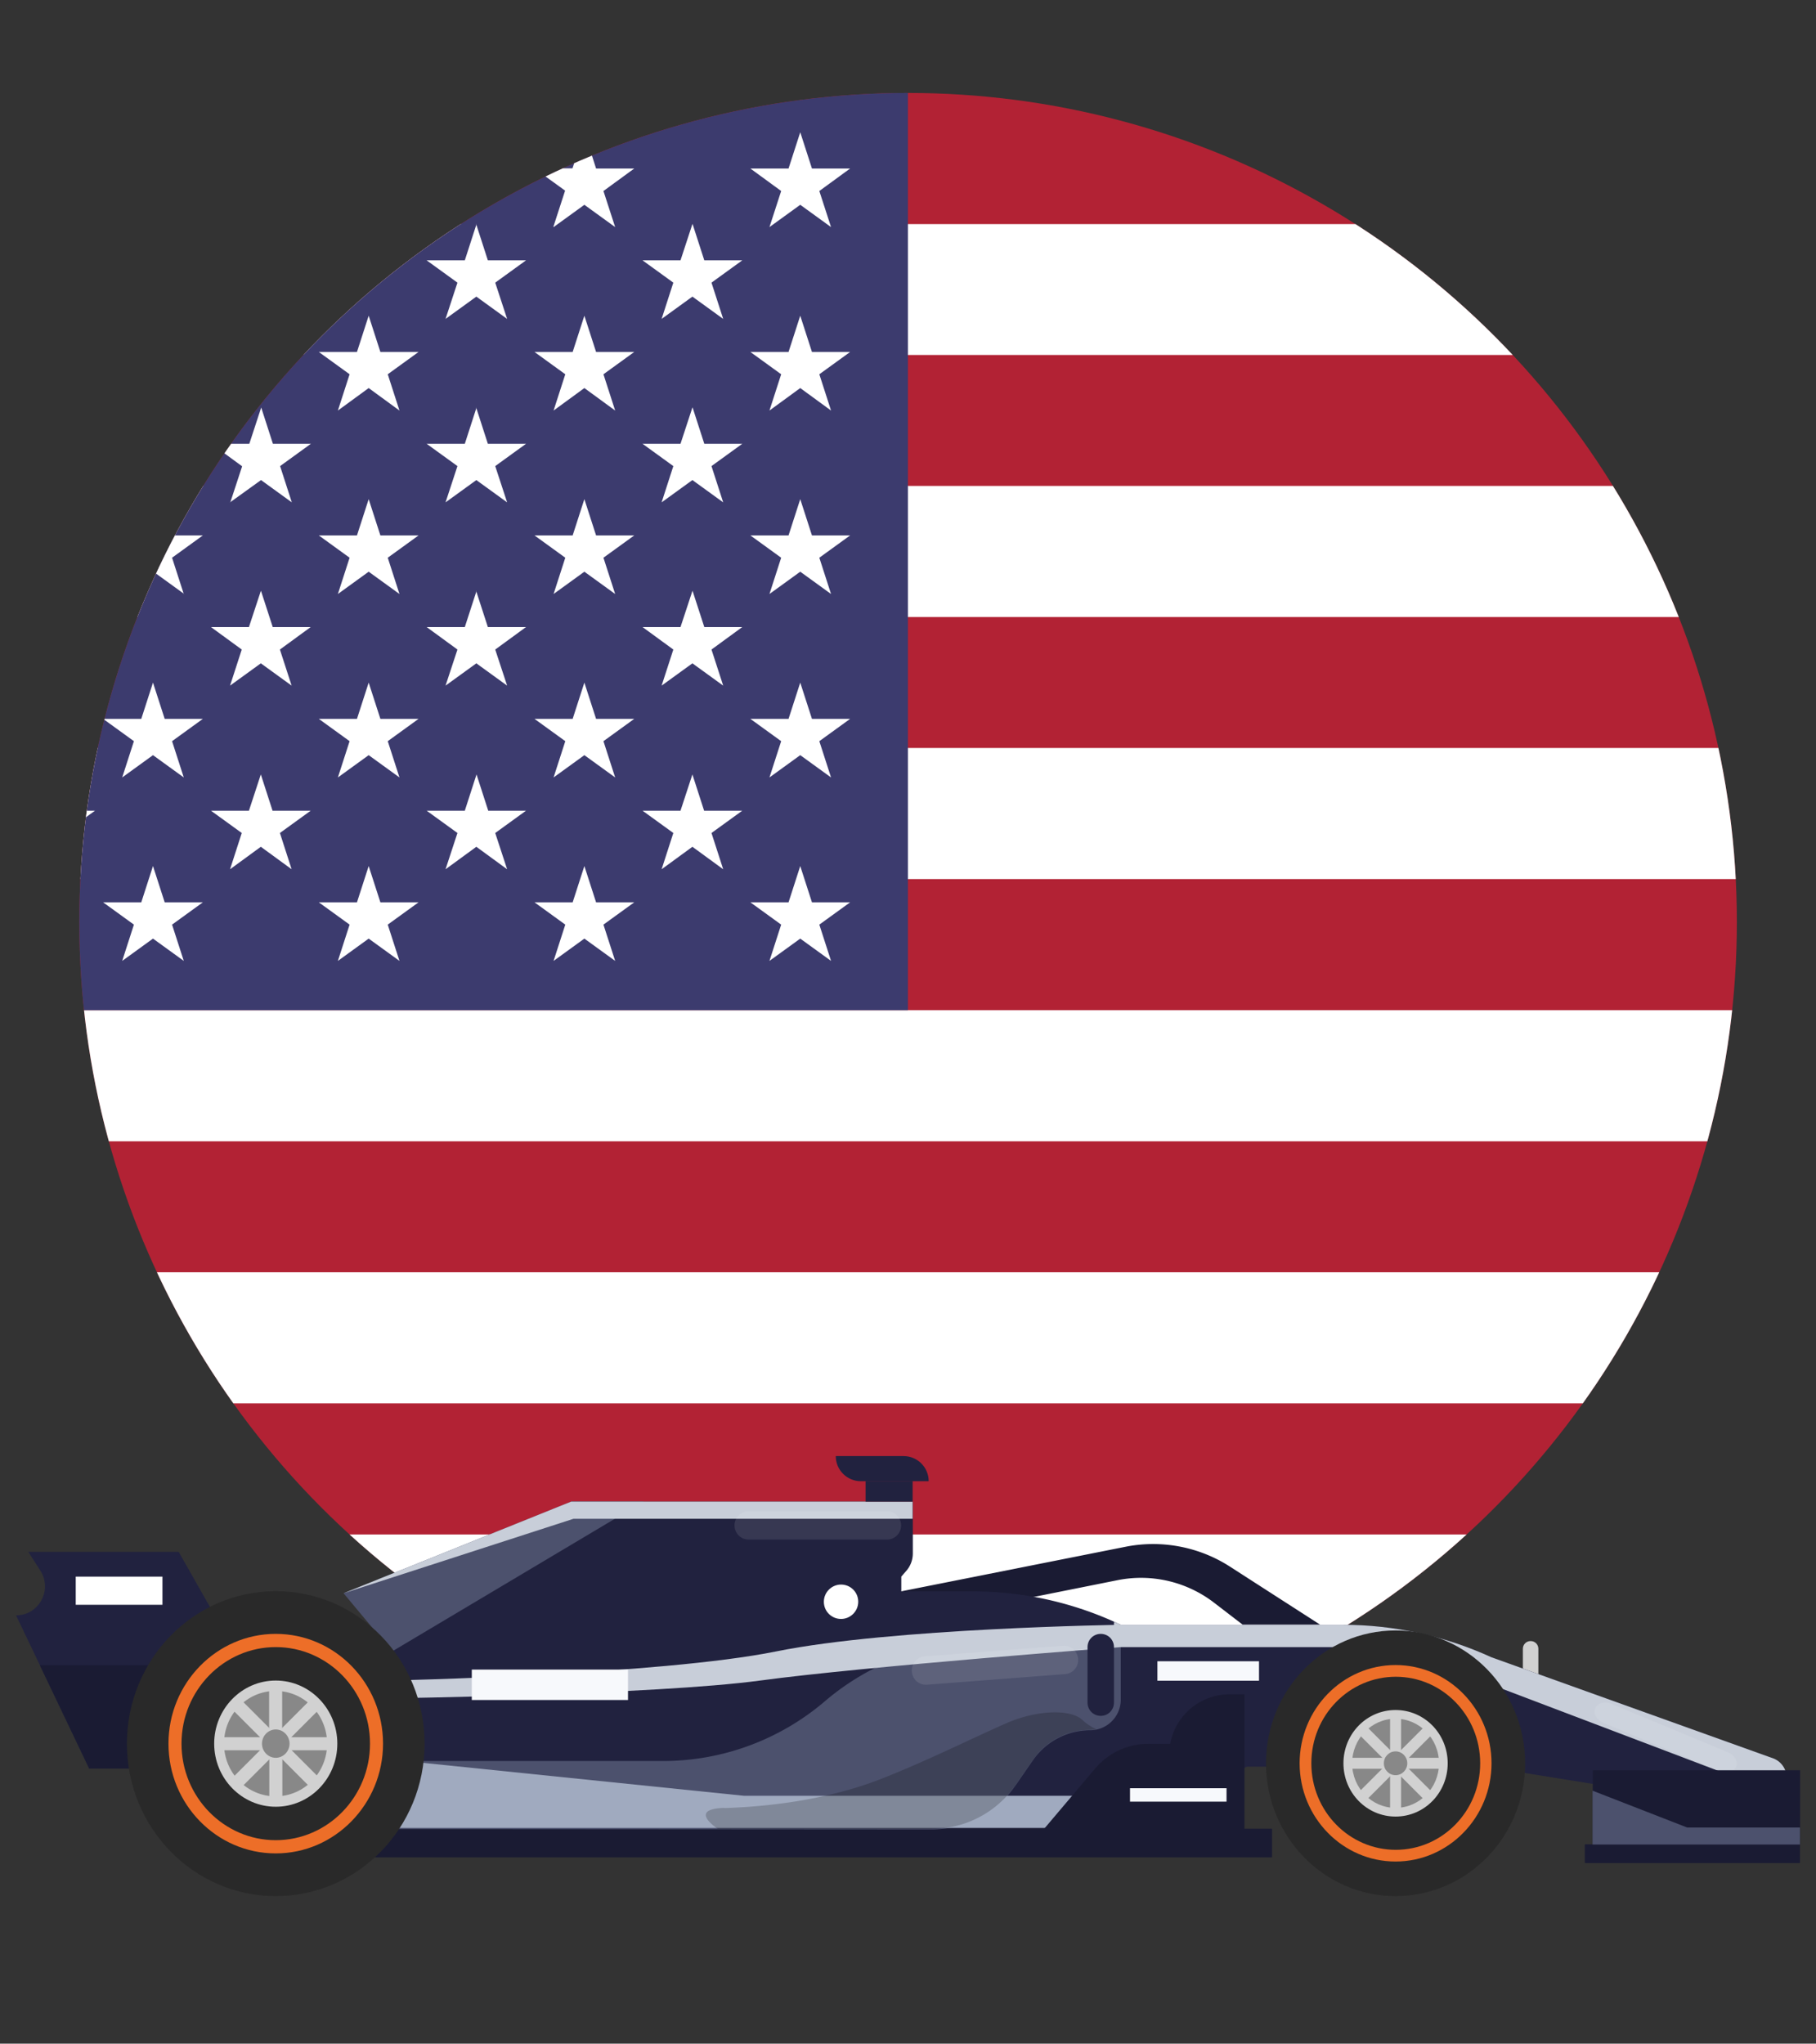 <svg xmlns="http://www.w3.org/2000/svg" id="Layer_1" data-name="Layer 1" viewBox="0 0 96.15 108.17"><rect x="0" y="0" width="96.15" height="108.17" fill="#333333" stroke="none"/><defs><clipPath id="clippath"><circle cx="48.08" cy="48.8" r="43.88" class="cls-2"/></clipPath><style>.cls-1{clip-path:url(#clippath)}.cls-2{fill:none}.cls-10,.cls-11,.cls-12,.cls-13,.cls-14,.cls-15,.cls-16,.cls-17,.cls-2,.cls-3,.cls-4,.cls-5,.cls-6,.cls-7,.cls-8,.cls-9{stroke-width:0}.cls-3{opacity:.1}.cls-15,.cls-3{fill:#fff}.cls-4{fill:#f7f9fc}.cls-5{fill:#4c516d}.cls-6{fill:#292929}.cls-7{fill:#888}.cls-8{fill:#3c3b6e}.cls-9{fill:#1a1b33}.cls-10{fill:#21223f}.cls-11{fill:#d1d1d1}.cls-12{fill:#b22234}.cls-13{fill:#c8ced9}.cls-14{fill:#a0aabf}.cls-16{fill:#ed6e28}.cls-17{opacity:.2}</style></defs><g><g class="cls-1"><g id="Layer_2" data-name="Layer 2"><g id="USA"><circle cx="48.08" cy="50" r="45.08" class="cls-12"/><path d="M3.17 46.53h89.82c-.18-2.34-.54-4.66-1.08-6.94H4.25c-.54 2.28-.9 4.6-1.08 6.94ZM24.13 88.15h47.9c3.12-1.96 5.98-4.28 8.53-6.93H15.59c2.55 2.65 5.42 4.98 8.53 6.93ZM4.25 60.41h87.66c.54-2.28.9-4.6 1.08-6.94H3.17c.18 2.34.54 4.66 1.08 6.94ZM10.13 74.28h75.9c1.42-2.2 2.65-4.52 3.67-6.94H6.46c1.02 2.42 2.25 4.74 3.67 6.94ZM6.46 32.66H89.7a45.094 45.094 0 0 0-3.67-6.94h-75.9c-1.42 2.2-2.65 4.52-3.67 6.94ZM15.59 18.79h64.97a44.833 44.833 0 0 0-8.54-6.93H24.13a45.146 45.146 0 0 0-8.54 6.93Z" class="cls-15"/><path d="M2.99 50c0 1.17.09 2.32.17 3.47h44.91V4.92C23.18 4.92 2.99 25.1 2.99 50Z" class="cls-8"/><g><path d="M3.41 44.16v-.09l-.04.02.04.06ZM36.66 31.28l-.63 1.91h-2.01l1.63 1.19-.62 1.91 1.63-1.18 1.63 1.18-.62-1.91 1.63-1.19h-2.01l-.62-1.91ZM36.66 21.57l-.63 1.92h-2.01l1.63 1.18-.62 1.92 1.63-1.18 1.63 1.18-.62-1.92 1.63-1.18h-2.01l-.62-1.92ZM37.28 42.91l-.62-1.92-.63 1.92h-2.01l1.63 1.18-.62 1.92 1.63-1.19 1.63 1.19-.62-1.92 1.63-1.18h-2.01ZM36.66 11.86l-.63 1.92h-2.01l1.63 1.18-.62 1.92 1.63-1.18 1.63 1.18-.62-1.92 1.63-1.18h-2.01l-.62-1.92ZM42.99 47.76l-.62-1.92-.62 1.92h-2.02l1.63 1.18-.62 1.92 1.63-1.18L44 50.86l-.62-1.92 1.63-1.18h-2.02ZM42.37 36.13l-.62 1.92h-2.02l1.63 1.18-.62 1.92 1.63-1.18L44 41.15l-.62-1.92 1.63-1.18h-2.02l-.62-1.92ZM42.37 16.71l-.62 1.92h-2.02l1.63 1.18-.62 1.92 1.63-1.19L44 21.73l-.62-1.92 1.63-1.18h-2.02l-.62-1.92ZM42.37 26.42l-.62 1.92h-2.02l1.63 1.18-.62 1.92 1.63-1.18L44 31.44l-.62-1.92 1.63-1.18h-2.02l-.62-1.92ZM42.37 7l-.62 1.92h-2.02l1.63 1.19-.62 1.91 1.63-1.18L44 12.02l-.62-1.91 1.63-1.19h-2.02L42.37 7ZM31.56 47.76l-.62-1.92-.62 1.92H28.3l1.63 1.18-.62 1.92 1.63-1.18 1.63 1.18-.62-1.92 1.63-1.18h-2.02ZM30.94 36.13l-.62 1.92H28.3l1.63 1.18-.62 1.92 1.63-1.18 1.63 1.18-.62-1.92 1.63-1.18h-2.02l-.62-1.92ZM30.94 16.71l-.62 1.92H28.3l1.63 1.18-.62 1.92 1.63-1.19 1.63 1.19-.62-1.92 1.63-1.18h-2.02l-.62-1.92ZM30.94 26.42l-.62 1.92H28.3l1.63 1.18-.62 1.92 1.63-1.18 1.63 1.18-.62-1.92 1.63-1.18h-2.02l-.62-1.92ZM29.31 12.02l1.63-1.18 1.63 1.18-.62-1.91 1.63-1.19h-2.02l-.24-.75c-.3.11-.58.2-.87.32l-.14.42h-.74c-.26.12-.51.25-.77.37l1.12.81L29.3 12ZM25.23 31.28l-.62 1.91h-2.02l1.63 1.19-.63 1.91 1.63-1.18 1.63 1.18-.63-1.91 1.63-1.19h-2.02l-.62-1.91ZM25.23 21.57l-.62 1.92h-2.02l1.63 1.18-.63 1.92 1.63-1.18 1.63 1.18-.63-1.92 1.63-1.18h-2.02l-.62-1.92ZM25.85 42.91l-.62-1.92-.62 1.92h-2.02l1.63 1.18-.63 1.92 1.63-1.19 1.63 1.19-.63-1.92 1.63-1.18h-2.02ZM25.23 11.86l-.62 1.92h-2.02l1.63 1.18-.63 1.92 1.63-1.18 1.63 1.18-.63-1.92 1.63-1.18h-2.02l-.62-1.92ZM20.14 47.76l-.62-1.92-.62 1.92h-2.02l1.63 1.18-.62 1.92 1.63-1.18 1.63 1.18-.62-1.92 1.63-1.18h-2.02ZM19.52 36.13l-.62 1.92h-2.02l1.63 1.18-.62 1.92 1.63-1.18 1.63 1.18-.62-1.92 1.63-1.18h-2.02l-.62-1.92ZM19.52 16.71l-.62 1.92h-2.02l1.63 1.18-.62 1.92 1.63-1.19 1.63 1.19-.62-1.92 1.63-1.18h-2.02l-.62-1.92ZM19.52 26.42l-.62 1.92h-2.02l1.63 1.18-.62 1.92 1.63-1.18 1.63 1.18-.62-1.92 1.63-1.18h-2.02l-.62-1.92ZM13.81 31.28l-.63 1.91h-2.01l1.63 1.19-.62 1.91 1.63-1.18 1.63 1.18-.62-1.91 1.63-1.19h-2.01l-.62-1.91ZM12.18 26.59l1.64-1.18 1.63 1.18-.62-1.92 1.63-1.18h-2.01l-.62-1.92-.63 1.92h-1.5l-.18.24 1.3.95-.63 1.92ZM14.43 42.91l-.62-1.92-.63 1.92h-2.01l1.63 1.18-.62 1.92 1.63-1.19 1.63 1.19-.62-1.92 1.63-1.18h-2.01ZM8.72 47.76l-.62-1.92-.62 1.92H5.46l1.63 1.18-.62 1.92 1.63-1.18 1.63 1.18-.62-1.92 1.63-1.18H8.72ZM8.1 36.13l-.62 1.92H5.46l1.63 1.18-.62 1.92 1.63-1.18 1.63 1.18-.62-1.92 1.63-1.18H8.72l-.62-1.92ZM9.73 31.44l-.62-1.92 1.63-1.18H8.72l-.06-.2c-.48.87-.9 1.77-1.33 2.67l.78-.56 1.63 1.18ZM3.41 44.16c-.05.43-.15.84-.19 1.28l.79.58-.6-1.85ZM5.03 42.91H3.6c-.06.38-.13.77-.18 1.16l1.61-1.16Z" class="cls-15"/></g></g></g></g><circle cx="48.08" cy="48.8" r="43.88" class="cls-2"/></g><g><path d="M80.62 90.03h.83v-2.76c0-.23-.18-.41-.41-.41-.23 0-.41.18-.41.41v2.76Z" class="cls-11"/><path d="m47.71 84.23 11.88-2.36c1.91-.38 3.9 0 5.53 1.05l4.77 3.07h-4.1l-1.51-1.16a6.341 6.341 0 0 0-5.12-1.19l-8.65 1.73-2.8-1.14ZM67.35 98.31H13.11v-1.52h54.24z" class="cls-9"/><path d="m13.28 88.86-3.82-6.72H1.5l.64 1c.65 1.02-.08 2.36-1.29 2.36l3.88 8.11h9l-.44-5.32" class="cls-10"/><path d="M2.11 88.14h10.76l.41.72v-.57l.44 5.32h-9l-2.61-5.47z" class="cls-9"/><path d="M13.54 96.79h45.92l6.55-3.28h12.66l11.37 1.83c1.24.28 2.53.24 3.75-.13 1-.3 1.1-1.68.15-2.12l-14.97-5.37A18.829 18.829 0 0 0 71.11 86H59.34a18.278 18.278 0 0 0-7.86-1.77h-3.76v-.78l.26-.3c.23-.26.35-.59.35-.93v-2.74H30.25l-16.58 10.9-.11 6.4Z" class="cls-10"/><path d="M73.72 87.18H58.98v-1.34c.12.05.24.1.36.16h11.77c2.71 0 5.39.59 7.86 1.72l14.97 5.37c.95.44.85 1.82-.15 2.12-.62.18.25-.58-.39-.56l-19.68-7.47Z" class="cls-13"/><path d="m84.89 91.19 6.18 2.57c.35.15.73.04.85-.24.12-.28-.08-.62-.43-.77l-6.18-2.57c-.35-.15-.73-.04-.85.24-.12.28.08.62.43.77Z" class="cls-3"/><path d="m18.19 84.33 12.05-4.85h3.84l-13.32 7.93-2.57-3.08z" class="cls-5"/><path d="M48.32 80.39H30.36l-12.17 3.94 12.05-4.85h18.08v.91z" class="cls-13"/><g><ellipse cx="73.89" cy="93.33" class="cls-6" rx="6.86" ry="7.03"/><path d="M68.81 93.33c0-2.87 2.28-5.2 5.08-5.2s5.08 2.33 5.08 5.2-2.28 5.2-5.08 5.2c-2.8 0-5.08-2.33-5.08-5.2Zm.62 0c0 2.53 2 4.58 4.47 4.58s4.47-2.05 4.47-4.58c0-2.53-2-4.58-4.47-4.58s-4.47 2.05-4.47 4.58Z" class="cls-16"/><path d="M76.65 93.33c0 1.56-1.23 2.82-2.76 2.82s-2.76-1.26-2.76-2.82 1.23-2.82 2.76-2.82 2.76 1.26 2.76 2.82Z" class="cls-11"/><path d="M76.19 93.33c0 1.3-1.03 2.36-2.3 2.36s-2.3-1.06-2.3-2.36c0-1.3 1.03-2.36 2.3-2.36s2.3 1.06 2.3 2.36Z" class="cls-7"/><path d="M73.6 90.75h.58v2.52h-.58z" class="cls-11"/><path d="m71.861 91.71.41-.41 1.782 1.782-.41.41z" class="cls-11"/><path d="M71.31 93.62v-.58h2.52v.58z" class="cls-11"/><path d="m72.265 95.354-.41-.41 1.782-1.782.41.41z" class="cls-11"/><path d="M74.18 95.91h-.58v-2.52h.58z" class="cls-11"/><path d="m75.918 94.95-.41.41-1.782-1.782.41-.41z" class="cls-11"/><path d="M76.47 93.04v.58h-2.52v-.58z" class="cls-11"/><path d="m75.505 91.306.41.41-1.782 1.782-.41-.41z" class="cls-11"/><path d="M74.51 93.33c0 .35-.28.63-.62.63s-.62-.28-.62-.63.28-.63.62-.63.62.28.62.63Z" class="cls-7"/></g><path d="M95.31 97.63H84.33V93.7h10.98z" class="cls-9"/><path d="m53.77 94.5.92-1.33a3.7 3.7 0 0 1 3.03-1.59c.9 0 1.62-.73 1.62-1.62v-3.95l-8.57.96c-2.62.29-5.09 1.36-7.1 3.08a13.203 13.203 0 0 1-8.57 3.16H20.56l-1.26 3.6 30.04.02c1.77 0 3.42-.86 4.42-2.32Z" class="cls-5"/><path d="M20.63 88.95s14.32-.3 20.46-1.54C47.22 86.17 59.35 86 59.35 86v1.18s-13.54 1.02-19.1 1.77c-5.56.75-19.61.94-19.61.94v-.94Z" class="cls-13"/><path d="M39.39 95.05h23.47l-3.4 1.7H19.3v-3.76l20.09 2.06z" class="cls-14"/><path d="M38.35 95.7c3.44-.11 6.24-.74 8.24-1.52 2.42-.94 5.04-2.25 6.69-2.97 1.65-.72 3.41-.75 4.02-.18.26.24.53.4.75.5-.11.02-.22.03-.33.03-1.21 0-2.34.59-3.03 1.59l-.92 1.33a5.38 5.38 0 0 1-4.42 2.32H38c-.83-.59-.96-1.07.35-1.11Z" class="cls-17"/><g><ellipse cx="14.6" cy="92.29" class="cls-6" rx="7.88" ry="8.07"/><path d="M8.92 92.29c0-3.2 2.55-5.81 5.68-5.81s5.68 2.6 5.68 5.81c0 3.2-2.55 5.81-5.68 5.81s-5.68-2.6-5.68-5.81Zm.69 0c0 2.82 2.24 5.11 4.99 5.11s4.99-2.29 4.99-5.11-2.24-5.11-4.99-5.11-4.99 2.29-4.99 5.11Z" class="cls-16"/><path d="M17.86 92.29c0 1.85-1.46 3.34-3.26 3.34s-3.26-1.5-3.26-3.34 1.46-3.34 3.26-3.34c1.8 0 3.26 1.5 3.26 3.34Z" class="cls-11"/><path d="M17.32 92.29c0 1.54-1.22 2.79-2.73 2.79s-2.73-1.25-2.73-2.79 1.22-2.79 2.73-2.79 2.73 1.25 2.73 2.79Z" class="cls-7"/><path d="M14.25 89.24h.69v2.98h-.69z" class="cls-11"/><path d="m12.196 90.379.488-.488 2.107 2.107-.488.488z" class="cls-11"/><path d="M11.55 92.64v-.69h2.98v.69z" class="cls-11"/><path d="m12.685 94.698-.488-.487 2.107-2.108.488.488z" class="cls-11"/><path d="M14.95 95.34h-.69v-2.98h.69z" class="cls-11"/><path d="m17.003 94.201-.488.488-2.107-2.107.488-.488z" class="cls-11"/><path d="M17.65 91.95v.69h-2.98v-.69z" class="cls-11"/><path d="m16.507 89.892.488.487-2.108 2.108-.488-.488z" class="cls-11"/><path d="M15.33 92.29c0 .41-.33.75-.73.75s-.73-.34-.73-.75.33-.75.73-.75.73.34.73.75Z" class="cls-7"/></g><path d="m55.29 96.79 2.7-3.19c.7-.82 1.72-1.3 2.8-1.3h1.17a3.185 3.185 0 0 1 3.13-2.62h.8v7.14l-10.6-.02Z" class="cls-9"/><path d="M44.25 77.07h3.59c.73 0 1.33.59 1.33 1.33h-3.59c-.73 0-1.33-.59-1.33-1.33Z" class="cls-10"/><path d="M48.32 79.48h-2.49v-1.09h2.49z" class="cls-10"/><path d="M39.64 81.49h7.32a.749.749 0 1 0 0-1.5h-7.32a.749.749 0 1 0 0 1.5ZM49.09 89.17l7.3-.56c.41-.03.73-.39.69-.81a.745.745 0 0 0-.81-.69l-7.3.56c-.41.03-.73.39-.69.81.03.41.39.73.81.69Z" class="cls-3"/><path d="M58.28 90.82c.39 0 .7-.31.7-.7v-2.94c0-.39-.31-.7-.7-.7-.39 0-.7.31-.7.7v2.94c0 .39.31.7.7.7Z" class="cls-10"/><path d="M33.25 89.98h-8.27v-1.61h8.27z" class="cls-4"/><path d="M8.6 84.94H4.01v-1.49H8.6zM43.62 84.78c0 .51.41.91.91.91s.91-.41.91-.91c0-.51-.41-.91-.91-.91s-.91.41-.91.91Z" class="cls-15"/><path d="M64.94 95.36h-5.11v-.71h5.11zM66.66 88.96h-5.38v-1.03h5.38z" class="cls-4"/><path d="M95.3 98.61H83.91v-.99H95.3z" class="cls-9"/><path d="M95.3 96.73h-5.97l-5.01-1.95v2.85H95.3v-.9z" class="cls-5"/></g></svg>